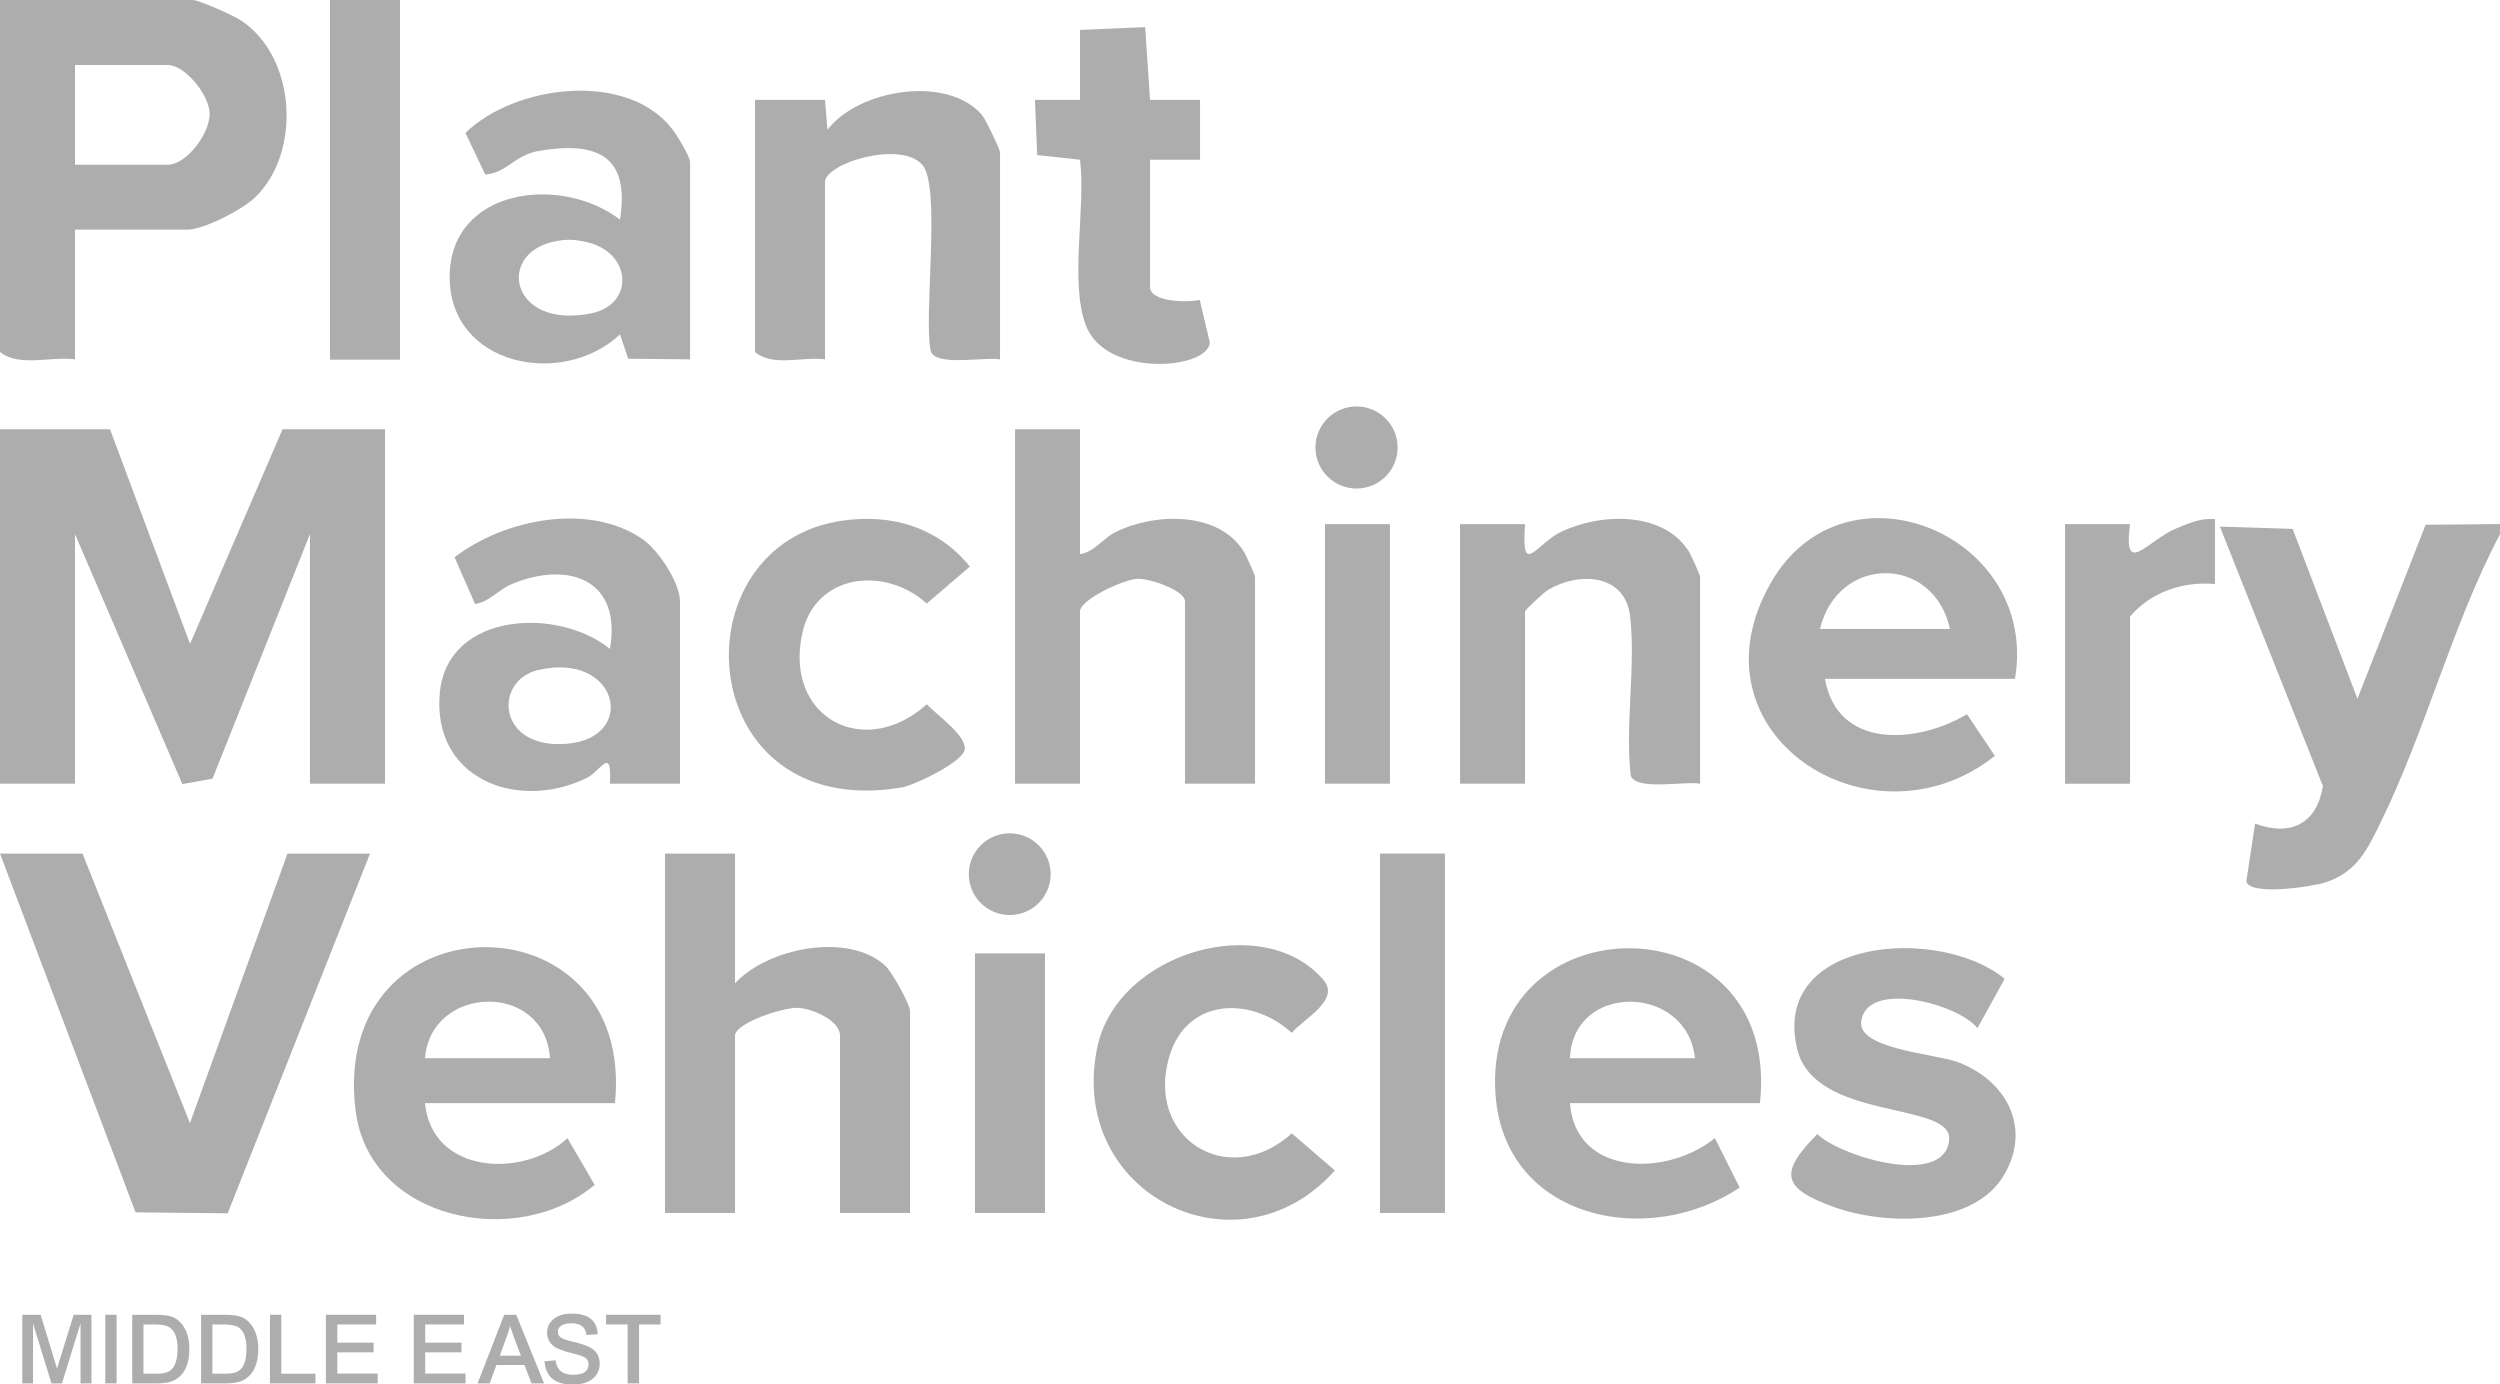 <?xml version="1.0" encoding="UTF-8"?>
<svg id="Layer_1" data-name="Layer 1" xmlns="http://www.w3.org/2000/svg" viewBox="0 0 441.73 244.63">
  <defs>
    <style>
      .cls-1 {
        fill: #adadad;
      }
    </style>
  </defs>
  <g>
    <path class="cls-1" d="M441.73,94.37c-8.41,15.96-13.17,34.82-21.05,50.86-2.35,4.78-4.15,8.77-9.66,10.64-2.41.82-13.63,2.48-14.11-.17l1.54-10.18c6.23,2.35,10.93.03,11.99-6.62l-18.2-45.85,12.85.4,11.45,30.01,12.05-30.74,13.13-.12v1.76Z"/>
    <polygon class="cls-1" points="19.44 75.85 33.58 113.77 49.92 75.85 68.03 75.85 68.03 138.47 54.77 138.47 54.77 94.37 37.55 137.59 32.22 138.54 13.25 94.37 13.25 138.47 0 138.47 0 75.85 19.44 75.85"/>
    <path class="cls-1" d="M13.25,40.57v22.93c-4.19-.59-9.93,1.42-13.25-1.32V0h34.01c1.19,0,7.36,2.78,8.68,3.68,9.65,6.51,10.6,23.27,2.39,31.19-2.23,2.15-9.02,5.7-11.96,5.7H13.25ZM13.25,29.11h16.34c3.43,0,7.6-5.67,7.45-9.18-.14-3.2-4.33-8.45-7.45-8.45H13.25v17.64Z"/>
    <polygon class="cls-1" points="14.58 150.82 33.56 198.44 50.8 150.82 65.38 150.82 40.23 214.38 23.95 214.21 0 150.82 14.58 150.82"/>
    <path class="cls-1" d="M129.87,150.82v22.93c5.74-6.27,20.02-9.1,26.55-3.13,1.17,1.07,4.37,6.84,4.37,7.98v35.72h-12.37v-31.31c0-2.74-4.93-4.84-7.5-4.93s-11.05,2.67-11.05,4.93v31.31h-12.37v-63.5h12.37Z"/>
    <path class="cls-1" d="M190.83,75.85v22.05c2.51-.33,3.96-2.73,6.27-3.88,6.86-3.42,18.33-3.79,22.75,3.57.35.58,1.9,4.04,1.9,4.28v36.6h-12.37v-32.19c0-2-6.26-4.08-8.36-4.01-2.46.08-10.19,3.67-10.19,5.77v30.43h-11.48v-62.62h11.48Z"/>
    <path class="cls-1" d="M356.03,119.95h-33.57c2.17,12.5,16.26,11.5,25.09,6.25l4.93,7.36c-21.92,17.36-54.86-3.99-39.56-30.63,13.02-22.68,47.43-8.58,43.11,17.02ZM344.55,111.13c-2.94-13.23-19.88-13.04-22.97,0h22.97Z"/>
    <path class="cls-1" d="M121.92,63.5l-10.92-.12-1.45-4.29c-10.22,9.55-30.09,5.54-30.1-10.14,0-15.67,19.6-18.19,30.1-10.14,1.79-11.33-4.05-13.89-14.36-12.14-4.24.72-5.72,3.93-9.45,4.17l-3.5-7.35c8.72-8.53,28.66-11.06,36.62-.58.82,1.08,3.07,4.78,3.07,5.76v34.84ZM98.73,42.53c-11.22,1.61-8.88,15.79,5.75,12.83,7.75-1.56,7.18-10.96-1.08-12.64-1.84-.37-2.78-.47-4.68-.2Z"/>
    <path class="cls-1" d="M120.15,138.47h-12.37c.33-6.85-1.61-2.22-4.11-1.01-12.42,6.05-27.57-.03-25.93-15.31,1.51-14.01,20.9-14.92,30.03-7.49,2.13-12.12-7.14-15.65-17.25-11.5-2.46,1.01-4,3.18-6.58,3.56l-3.62-8.25c8.69-6.72,23.69-9.77,33.21-3.21,2.82,1.94,6.62,7.7,6.62,11.03v32.19ZM95.15,118.37c-8.07,1.84-7.33,14.15,5.11,13.04s9.01-16.26-5.11-13.04Z"/>
    <path class="cls-1" d="M310.97,194.92h-33.57c.98,12.97,17.2,13.03,25.6,6.17l4.39,8.74c-16.21,10.88-41.51,5.63-43.14-16.36-2.56-34.67,50.65-34.93,46.72,1.44ZM299.49,186.98c-1.39-13.17-21.59-13.46-22.09,0h22.09Z"/>
    <path class="cls-1" d="M108.66,194.92h-33.57c1.24,12.59,17.36,13.35,25.18,6.19l4.8,8.24c-13.61,11.54-39.89,6.36-42.25-13.2-4.6-38.02,49.56-38.35,45.84-1.22ZM97.18,186.98c-.92-13.63-21.05-13.03-22.09,0h22.09Z"/>
    <path class="cls-1" d="M176.69,63.5c-2.6-.51-11.34,1.33-12.24-1.45-1.31-6.3,1.89-29.01-1.48-32.92-3.76-4.37-17.2-.32-17.2,3.06v31.31c-3.92-.55-9.31,1.38-12.37-1.32V17.64h12.37l.44,5.29c5.48-7.18,21.25-9.74,27.33-2.58.6.71,3.16,6.06,3.16,6.55v36.6Z"/>
    <path class="cls-1" d="M300.37,138.47c-2.6-.51-11.34,1.33-12.24-1.45-1-8.95.91-19.36-.1-28.12-.87-7.52-8.98-7.92-14.46-4.7-.75.44-4.11,3.56-4.11,3.84v30.43h-11.48v-45.86h11.49c-.73,9.61,1.9,3.56,6.27,1.41,6.9-3.39,18.31-3.81,22.75,3.57.35.58,1.9,4.04,1.9,4.28v36.6Z"/>
    <path class="cls-1" d="M354.21,172.94l-4.81,8.73c-3.34-4.29-19.61-8.63-20.54-1.16-.61,4.89,13.2,5.68,17.16,7.19,8.46,3.22,12.99,11.5,8.1,19.88-5.44,9.32-21.27,8.89-30.15,5.67s-9.85-5.86-2.86-12.87c4,3.96,22.54,9.55,23.29,1.01.61-6.9-23.83-3.17-26.87-16.1-4.62-19.65,25.25-21.77,36.67-12.34Z"/>
    <path class="cls-1" d="M149.09,91.96c8.74-1.18,16.69,1.29,22.28,8.15l-7.62,6.53c-7.42-6.7-19.74-5.3-22.01,5.33-3.2,15.01,11.14,22.32,22.01,12.46,1.7,1.86,7.31,5.7,6.67,8.16-.56,2.13-8.78,6.16-11.17,6.56-37.04,6.2-40.16-43.14-10.16-47.19Z"/>
    <path class="cls-1" d="M233.83,173.13c3.09,3.61-3.54,6.88-5.58,9.37-7.16-6.52-18.44-6.2-21.58,3.98-4.48,14.54,10.3,23.95,21.58,13.78l7.61,6.55c-17.04,19.19-47.31,4.3-42-21.66,3.48-16.99,29.45-24.31,39.96-12.03Z"/>
    <path class="cls-1" d="M190.83,5.29l11.51-.5.86,12.85h8.84s0,10.58,0,10.58h-8.84s0,22.49,0,22.49c0,2.72,6.88,2.78,8.78,2.26l1.78,7.51c-.13,4.77-18.26,6.35-21.86-2.9-2.98-7.66,0-20.92-1.07-29.36l-7.57-.82-.39-9.76h7.96s0-12.34,0-12.34Z"/>
    <rect class="cls-1" x="58.31" width="12.37" height="63.55"/>
    <rect class="cls-1" x="243.83" y="150.82" width="11.48" height="63.5"/>
    <path class="cls-1" d="M364.87,92.61h11.49c-1.28,9.62,3.13,2.8,8.24.73,2.2-.89,4.3-1.87,6.77-1.61v11.47c-5.61-.55-11.37,1.44-15.01,5.73v29.55h-11.48v-45.86Z"/>
    <rect class="cls-1" x="172.27" y="168.46" width="12.37" height="45.86"/>
    <rect class="cls-1" x="234.11" y="92.61" width="11.48" height="45.86"/>
    <ellipse class="cls-1" cx="239.69" cy="79.07" rx="7.26" ry="7.25"/>
    <ellipse class="cls-1" cx="178.41" cy="154.46" rx="7.23" ry="7.22"/>
  </g>
  <g>
    <path class="cls-1" d="M16.16,232.31v12.12h-1.93v-10.61l-3.28,10.61h-1.86l-3.26-10.61v10.61h-1.89v-12.12h3.24l2.89,9.5,2.95-9.5h3.13Z"/>
    <path class="cls-1" d="M18.6,232.31h2v12.12h-2v-12.12Z"/>
    <path class="cls-1" d="M23.35,232.31h4.33c1.37,0,2.4.17,3.08.51.55.28,1.02.69,1.44,1.22.84,1.1,1.26,2.54,1.26,4.31,0,2.66-.83,4.46-2.47,5.42-.75.44-1.8.66-3.13.66h-4.5v-12.12ZM27.59,242.72c1.08,0,1.86-.15,2.33-.44.42-.27.75-.66.98-1.18.32-.68.47-1.62.47-2.82,0-2.07-.57-3.38-1.71-3.91-.49-.23-1.3-.35-2.44-.35h-1.87v8.7h2.24Z"/>
    <path class="cls-1" d="M35.52,232.31h4.33c1.37,0,2.4.17,3.08.51.55.28,1.02.69,1.44,1.22.84,1.1,1.26,2.54,1.26,4.31,0,2.66-.83,4.46-2.47,5.42-.75.44-1.8.66-3.13.66h-4.5v-12.12ZM39.77,242.72c1.08,0,1.86-.15,2.33-.44.42-.27.75-.66.98-1.18.32-.68.47-1.62.47-2.82,0-2.07-.57-3.38-1.71-3.91-.49-.23-1.3-.35-2.44-.35h-1.87v8.7h2.24Z"/>
    <path class="cls-1" d="M47.7,232.31h2v10.41h6.04v1.71h-8.04v-12.12Z"/>
    <path class="cls-1" d="M57.58,232.31h8.88v1.71h-6.86v3.22h6.41v1.71h-6.41v3.75h7.13v1.73h-9.15v-12.12Z"/>
    <path class="cls-1" d="M73.11,232.31h8.88v1.71h-6.86v3.22h6.41v1.71h-6.41v3.75h7.13v1.73h-9.15v-12.12Z"/>
    <path class="cls-1" d="M84.39,244.43l4.7-12.12h2.13l4.91,12.12h-2.22l-1.24-3.24h-4.95l-1.2,3.24h-2.13ZM92.04,239.54l-1.13-2.98c-.39-1.08-.65-1.83-.78-2.24-.21.75-.42,1.43-.66,2.04l-1.16,3.18h3.73Z"/>
    <path class="cls-1" d="M98.15,240.34c.22,1.72,1.26,2.58,3.11,2.58s2.73-.63,2.73-1.89c0-.47-.17-.83-.51-1.07-.34-.27-1.16-.56-2.46-.87-1.58-.4-2.66-.82-3.24-1.27-.74-.61-1.11-1.39-1.11-2.35,0-1.01.39-1.82,1.18-2.44.79-.62,1.83-.93,3.13-.93,2.99,0,4.53,1.22,4.62,3.66l-1.97.11c-.17-1.37-1.04-2.06-2.6-2.06s-2.46.51-2.46,1.53c0,.44.19.78.58,1.02.4.26,1.15.5,2.24.75,1.63.38,2.75.81,3.37,1.29.8.61,1.2,1.44,1.2,2.51,0,1.15-.42,2.06-1.27,2.73-.85.67-2.01,1-3.48,1-3.14,0-4.81-1.37-5-4.11l1.93-.18Z"/>
    <path class="cls-1" d="M110.89,234.02h-3.8v-1.71h9.63v1.71h-3.8v10.41h-2.02v-10.41Z"/>
  </g>
</svg>